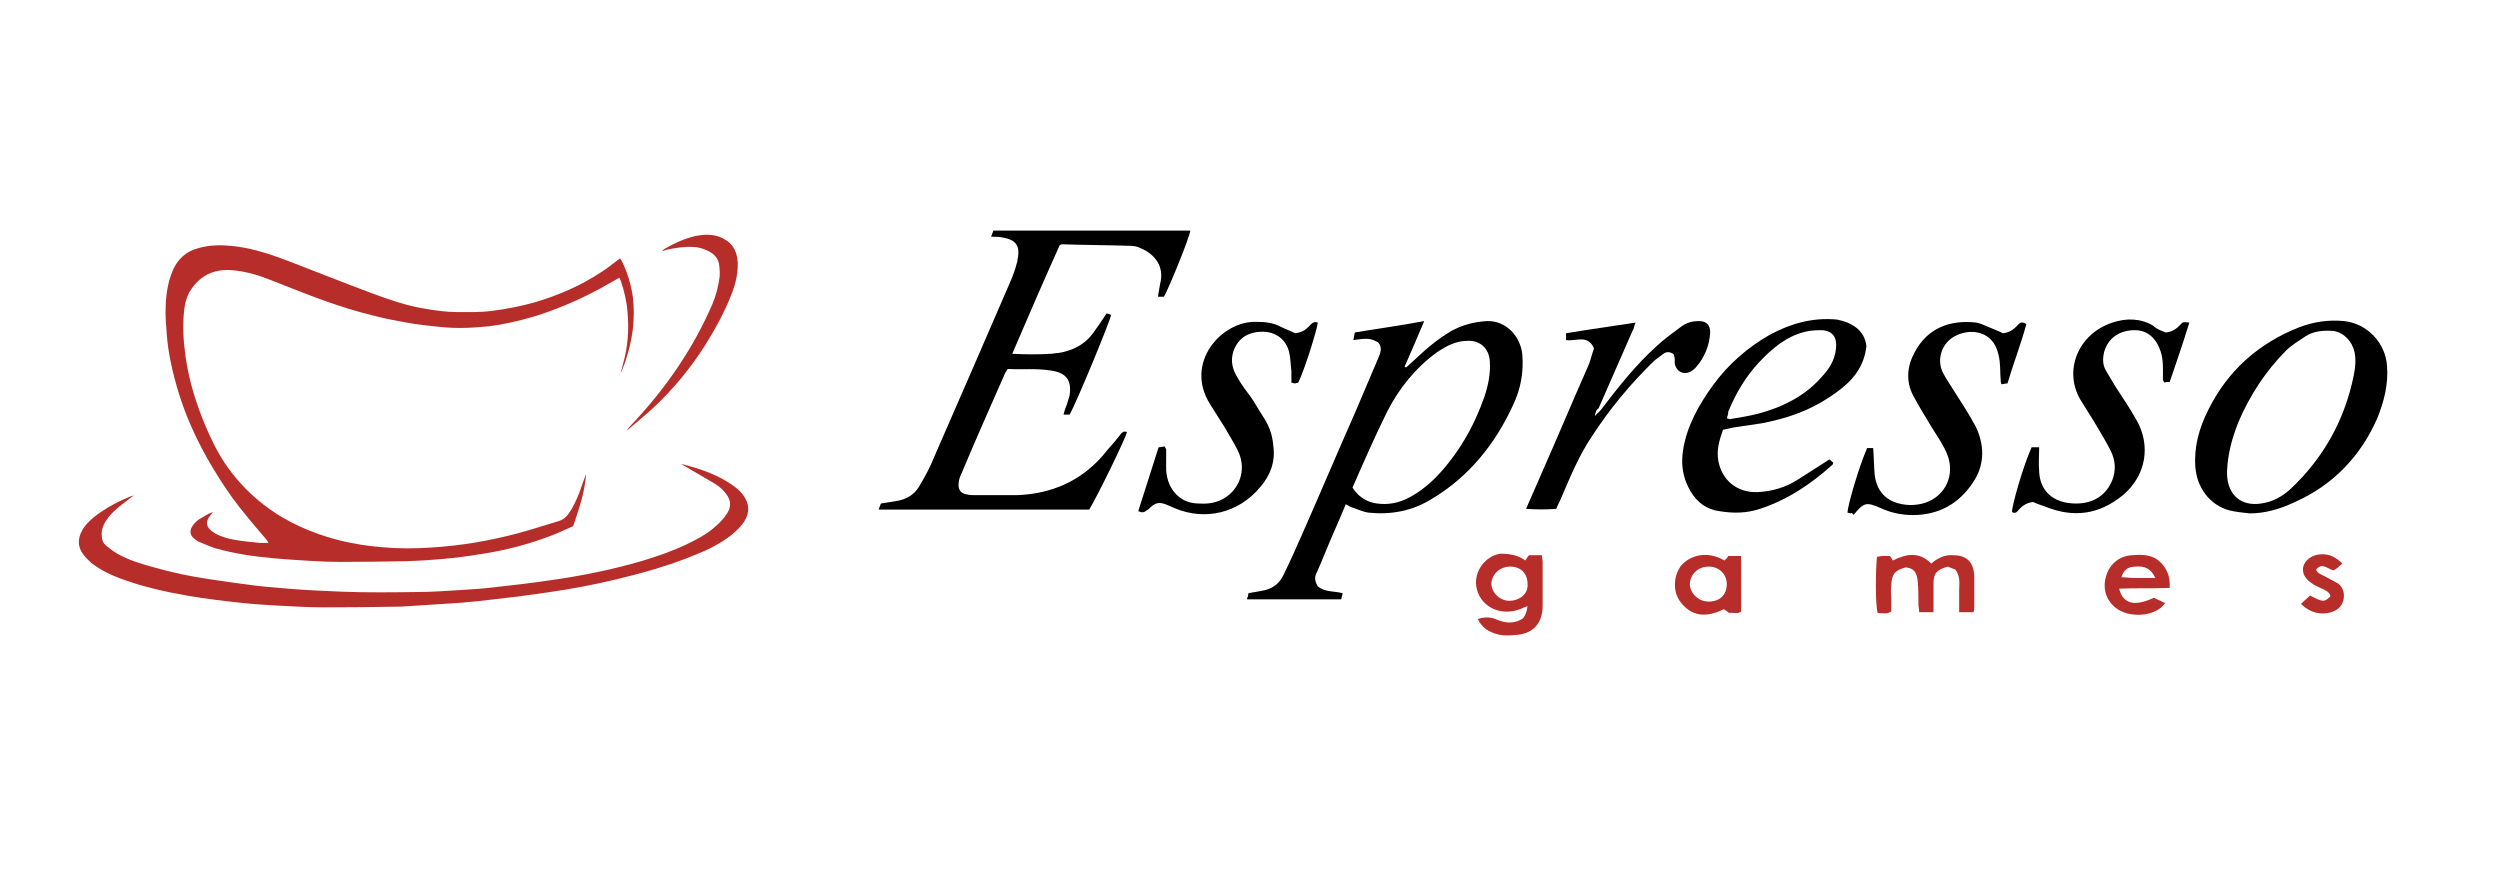 <svg width="172" height="60" viewBox="0 0 172 60" fill="none" xmlns="http://www.w3.org/2000/svg">
<path d="M69.642 24.34C70.628 24.392 71.459 24.392 72.289 24.34C72.445 24.34 72.653 24.287 72.808 24.287C73.795 24.13 74.626 23.712 75.197 22.927C75.508 22.509 75.82 22.038 76.131 21.568C76.235 21.568 76.339 21.62 76.442 21.672C76.339 22.195 74.002 27.843 73.587 28.523C73.483 28.523 73.38 28.523 73.172 28.523C73.224 28.314 73.276 28.105 73.38 27.896C73.431 27.686 73.535 27.425 73.587 27.216C73.743 26.17 73.38 25.647 72.289 25.49C71.303 25.333 70.317 25.438 69.33 25.385C69.227 25.542 69.123 25.699 69.071 25.856C68.084 28.105 67.098 30.302 66.164 32.55C66.06 32.76 65.956 33.021 65.956 33.23C65.904 33.701 66.112 33.962 66.527 34.015C66.683 34.067 66.89 34.067 67.046 34.067H70.005C72.341 33.962 74.314 33.126 75.871 31.347C76.235 30.877 76.65 30.458 77.013 29.988C77.169 29.779 77.273 29.622 77.533 29.726C77.429 30.197 75.508 34.119 74.937 35.061C70.161 35.061 65.333 35.061 60.453 35.061C60.505 34.904 60.557 34.747 60.609 34.642C60.972 34.59 61.284 34.538 61.595 34.485C62.322 34.381 62.893 34.067 63.257 33.439C63.62 32.812 63.983 32.184 64.243 31.504C66.008 27.477 67.773 23.398 69.538 19.319C69.694 18.953 69.85 18.534 69.953 18.116C70.005 18.011 70.005 17.959 70.005 17.855C70.213 16.913 69.901 16.495 68.967 16.338C68.707 16.286 68.5 16.286 68.188 16.286C68.24 16.129 68.292 16.024 68.344 15.867H81.893C81.841 16.338 80.44 19.79 80.076 20.417C79.973 20.417 79.817 20.417 79.661 20.417C79.713 20.103 79.765 19.842 79.817 19.528C80.128 18.325 79.454 17.488 78.467 17.07C78.26 16.965 78 16.913 77.74 16.913C76.183 16.861 74.677 16.861 73.12 16.809C73.068 16.809 73.016 16.809 72.912 16.861C71.874 19.162 70.784 21.672 69.642 24.34Z" fill="black"/>
<path d="M90.665 40.343C91.184 40.761 91.807 40.656 92.378 40.813C92.326 40.97 92.326 41.075 92.274 41.232C90.094 41.232 87.966 41.232 85.785 41.232C85.837 41.075 85.889 40.97 85.889 40.813C86.201 40.761 86.46 40.709 86.772 40.656C87.446 40.552 87.966 40.238 88.277 39.61C88.744 38.669 89.159 37.728 89.575 36.786C90.821 33.962 92.015 31.138 93.261 28.314C93.78 27.111 94.299 25.856 94.818 24.653C94.974 24.287 95.13 23.921 94.818 23.555C94.299 23.293 94.195 23.241 93.105 23.398C93.157 23.241 93.157 23.084 93.209 22.875C94.766 22.614 96.324 22.404 97.985 22.091C97.518 23.189 97.102 24.183 96.635 25.229C96.687 25.229 96.687 25.281 96.739 25.281C96.895 25.124 97.05 25.019 97.206 24.862C98.037 24.078 98.867 23.346 99.854 22.77C100.632 22.352 101.411 22.143 102.294 22.091C103.643 22.038 104.63 23.189 104.734 24.392C104.837 25.595 104.63 26.745 104.111 27.843C102.865 30.563 101.048 32.812 98.504 34.328C97.154 35.165 95.701 35.427 94.143 35.27C93.78 35.217 93.468 35.06 93.157 34.956C92.949 34.904 92.793 34.799 92.586 34.694C92.326 35.322 92.067 35.95 91.807 36.525C91.392 37.466 91.028 38.408 90.613 39.349C90.457 39.61 90.406 39.924 90.665 40.343ZM93.053 33.544C93.416 34.119 93.884 34.433 94.455 34.59C95.181 34.747 95.908 34.694 96.635 34.381C97.466 34.014 98.192 33.439 98.815 32.812C100.321 31.243 101.411 29.36 102.138 27.268C102.397 26.484 102.553 25.699 102.501 24.862C102.449 23.973 101.826 23.398 100.944 23.45C100.165 23.45 99.49 23.816 98.867 24.235C97.414 25.281 96.272 26.693 95.441 28.314C94.611 29.988 93.832 31.766 93.053 33.544Z" fill="black"/>
<path d="M154.779 35.322C154.312 35.27 153.792 35.217 153.377 35.113C152.027 34.746 151.145 33.544 151.041 32.132C150.937 30.72 151.301 29.464 151.924 28.209C153.273 25.49 155.402 23.607 158.205 22.509C159.191 22.143 160.178 21.986 161.268 22.09C162.825 22.247 164.123 23.555 164.227 25.176C164.331 26.431 164.019 27.634 163.552 28.785C162.41 31.399 160.489 33.387 157.894 34.537C156.907 35.008 155.869 35.322 154.779 35.322ZM153.221 32.393V32.655C153.273 34.067 154.208 34.851 155.558 34.642C156.336 34.537 157.011 34.171 157.582 33.648C159.866 31.504 161.32 28.889 161.943 25.804C162.047 25.281 162.099 24.758 161.995 24.235C161.839 23.502 161.268 22.875 160.541 22.77C159.866 22.718 159.191 22.77 158.62 23.136C158.153 23.45 157.634 23.764 157.271 24.13C155.869 25.542 154.779 27.216 154 29.046C153.585 30.092 153.273 31.19 153.221 32.393Z" fill="black"/>
<path d="M128.407 23.816C128.251 25.28 127.421 26.222 126.33 27.006C124.981 28 123.475 28.628 121.814 28.994C120.983 29.203 120.153 29.255 119.27 29.412C119.011 29.464 118.803 29.517 118.543 29.569C118.284 30.301 118.076 30.981 118.232 31.765C118.491 33.021 119.478 33.91 120.931 33.857C121.918 33.805 122.852 33.544 123.735 32.968C124.462 32.498 125.136 32.079 125.863 31.609C125.967 31.661 126.019 31.765 126.123 31.818C126.123 31.87 126.123 31.922 126.071 31.975C124.617 33.282 123.008 34.38 121.087 35.008C120.153 35.322 119.218 35.322 118.284 35.165C117.453 35.06 116.778 34.59 116.311 33.805C115.792 32.916 115.636 32.027 115.792 30.981C116.052 29.308 116.882 27.843 117.869 26.483C118.907 25.071 120.205 23.921 121.762 23.032C123.216 22.247 124.721 21.829 126.382 21.986C127.473 22.195 128.303 22.77 128.407 23.816ZM118.803 28.785C118.907 28.785 118.959 28.837 119.011 28.837C119.634 28.732 120.308 28.628 120.931 28.471C122.696 28 124.254 27.216 125.448 25.803C125.967 25.228 126.33 24.548 126.33 23.712C126.33 23.136 126.019 22.77 125.396 22.718C125.033 22.718 124.617 22.718 124.202 22.823C122.904 23.136 121.918 23.973 121.035 24.915C120.101 25.908 119.426 27.059 118.907 28.314C118.907 28.471 118.855 28.628 118.803 28.785Z" fill="black"/>
<path d="M78.311 35.166C78.778 33.701 79.245 32.237 79.712 30.773C79.868 30.773 79.972 30.72 80.127 30.72C80.179 30.825 80.231 30.877 80.231 30.929V32.341C80.283 33.074 80.543 33.754 81.166 34.224C81.581 34.538 82.048 34.642 82.516 34.642C83.294 34.695 83.969 34.538 84.592 34.015C85.423 33.283 85.63 32.184 85.267 31.243C85.007 30.616 84.644 30.093 84.332 29.517C83.969 28.942 83.606 28.367 83.242 27.791C81.477 24.967 84.021 22.091 86.409 22.143C87.032 22.143 87.603 22.196 88.174 22.509C88.486 22.666 88.797 22.771 89.109 22.928C89.524 22.875 89.835 22.719 90.095 22.405C90.251 22.248 90.406 22.091 90.666 22.196C90.614 22.666 89.783 25.386 89.316 26.327C89.264 26.327 89.16 26.379 89.057 26.379C89.005 26.379 88.953 26.327 88.849 26.327C88.849 26.066 88.849 25.804 88.849 25.543C88.797 25.124 88.797 24.654 88.693 24.235C88.486 23.346 87.759 22.823 86.876 22.823C85.838 22.823 85.163 23.294 84.852 24.183C84.644 24.863 84.8 25.438 85.163 26.013C85.423 26.484 85.786 26.955 86.098 27.373C86.409 27.844 86.669 28.314 86.98 28.785C87.344 29.36 87.551 29.988 87.603 30.668C87.759 31.766 87.395 32.708 86.721 33.492C85.215 35.322 82.879 35.845 80.802 34.956C80.699 34.904 80.543 34.852 80.439 34.799C79.764 34.486 79.505 34.538 78.985 35.061C78.83 35.113 78.726 35.375 78.311 35.166Z" fill="black"/>
<path d="M127.317 35.322C127.265 35.322 127.161 35.27 127.109 35.27C127.109 34.799 127.888 32.132 128.459 30.825H128.874C128.926 31.452 128.926 32.08 128.978 32.655C129.134 33.962 129.965 34.695 131.418 34.747C131.782 34.747 132.145 34.695 132.456 34.59C133.858 34.119 134.533 32.655 133.962 31.243C133.702 30.615 133.339 30.092 132.976 29.517C132.508 28.733 132.041 28 131.626 27.216C131.107 26.222 131.211 25.176 131.73 24.235C132.612 22.561 134.17 21.986 135.987 22.195C136.246 22.248 136.454 22.352 136.713 22.457C137.077 22.614 137.492 22.771 137.804 22.928C138.271 22.875 138.53 22.666 138.79 22.405C138.946 22.195 139.101 22.091 139.413 22.3C139.049 23.66 138.53 24.967 138.115 26.379C137.959 26.379 137.855 26.432 137.7 26.432C137.648 26.327 137.648 26.222 137.648 26.17C137.596 25.595 137.648 24.967 137.492 24.392C137.129 22.718 135.519 22.561 134.481 23.137C133.599 23.608 133.235 24.706 133.65 25.595C133.858 26.013 134.118 26.379 134.377 26.798C134.896 27.634 135.467 28.471 135.935 29.36C136.506 30.563 136.558 31.818 135.883 32.969C135 34.433 133.702 35.322 131.937 35.427C131.055 35.479 130.172 35.322 129.394 34.956C128.407 34.538 128.251 34.538 127.525 35.427C127.421 35.27 127.369 35.27 127.317 35.322Z" fill="black"/>
<path d="M149.016 22.875C149.483 22.823 149.743 22.614 150.002 22.352C150.158 22.143 150.21 22.143 150.625 22.196C150.21 23.555 149.743 24.915 149.276 26.275C149.12 26.275 149.016 26.275 148.912 26.327C148.86 26.223 148.808 26.17 148.808 26.118C148.808 25.49 148.86 24.811 148.653 24.183C148.341 23.242 147.718 22.666 146.732 22.719C145.746 22.771 145.019 23.294 144.759 24.235C144.655 24.706 144.655 25.124 144.915 25.543C145.123 25.909 145.33 26.223 145.538 26.589C146.057 27.373 146.576 28.158 147.043 28.994C147.926 30.616 147.718 32.655 146.057 34.067C144.396 35.427 142.631 35.636 140.71 34.852C140.398 34.747 140.087 34.642 139.879 34.538C139.412 34.59 139.153 34.799 138.893 35.061C138.789 35.218 138.633 35.375 138.426 35.218C138.426 34.747 139.204 32.028 139.776 30.773H140.295C140.295 31.348 140.243 31.923 140.295 32.446C140.347 33.701 141.177 34.642 142.838 34.642C144.032 34.642 144.915 34.067 145.33 33.021C145.59 32.341 145.538 31.662 145.226 31.034C144.967 30.511 144.655 29.988 144.344 29.465C143.981 28.837 143.565 28.21 143.15 27.53C141.956 25.543 142.942 22.98 145.33 22.196C146.265 21.882 147.251 21.882 148.134 22.405C148.393 22.666 148.757 22.771 149.016 22.875Z" fill="black"/>
<path d="M109.718 28.628C109.874 28.471 109.978 28.367 110.134 28.21C111.328 26.641 112.522 25.124 114.027 23.764C114.546 23.294 115.117 22.875 115.688 22.457C116.052 22.195 116.415 22.091 116.882 22.091C117.401 22.091 117.661 22.352 117.661 22.875C117.609 23.817 117.246 24.653 116.623 25.333C116.519 25.438 116.363 25.543 116.259 25.595C115.792 25.804 115.325 25.543 115.221 25.02C115.221 24.915 115.221 24.81 115.221 24.706C115.221 24.601 115.169 24.497 115.169 24.392C114.91 24.183 114.65 24.183 114.442 24.34C114.235 24.497 114.027 24.653 113.819 24.81C112.21 26.379 110.757 28.105 109.511 30.04C108.628 31.348 108.005 32.864 107.382 34.329C107.278 34.538 107.175 34.747 107.071 35.008C106.396 35.061 105.721 35.061 104.994 35.008C105.409 34.067 105.773 33.23 106.136 32.394C107.175 30.04 108.161 27.687 109.199 25.333C109.407 24.915 109.511 24.392 109.666 23.974C109.251 22.98 108.42 23.503 107.746 23.398C107.746 23.241 107.746 23.137 107.746 22.928C109.303 22.666 110.86 22.457 112.522 22.195C112.418 22.457 112.418 22.614 112.314 22.771C111.535 24.549 110.757 26.327 109.978 28.105C109.822 28.157 109.77 28.419 109.718 28.628C109.666 28.628 109.666 28.628 109.718 28.628C109.666 28.68 109.666 28.628 109.718 28.628Z" fill="black"/>
<path d="M104.941 38.564C105.045 38.407 105.097 38.303 105.201 38.198H106.083C106.083 38.355 106.135 38.512 106.135 38.669V41.65C106.135 42.905 105.46 43.637 104.214 43.69C103.695 43.742 103.228 43.742 102.709 43.533C102.294 43.376 101.93 43.114 101.671 42.591C102.138 42.434 102.553 42.434 103.02 42.644C103.643 42.905 104.266 42.905 104.785 42.539C104.993 42.278 105.045 42.016 105.097 41.702C104.785 41.807 104.63 41.911 104.422 41.964C103.072 42.382 101.774 41.65 101.567 40.343C101.411 39.297 102.19 38.251 103.228 38.094C103.851 38.094 104.474 38.198 104.941 38.564ZM105.097 40.186C105.097 39.453 104.63 38.983 103.903 38.983C103.228 38.983 102.657 39.453 102.605 40.133C102.605 40.761 103.176 41.336 103.851 41.336C104.474 41.336 105.149 40.918 105.097 40.186Z" fill="#B72D2A"/>
<path d="M135.778 42.121C135.414 42.121 135.155 42.121 134.791 42.121C134.791 41.598 134.791 41.127 134.791 40.657C134.791 40.186 134.895 39.663 134.532 39.192C134.376 39.14 134.169 39.035 134.013 38.983C133.234 39.192 133.026 39.454 133.026 40.133V42.121C132.663 42.121 132.403 42.121 132.04 42.121C132.04 41.912 131.988 41.755 131.988 41.546C131.988 41.023 131.988 40.5 131.936 39.977C131.884 39.454 131.729 39.088 131.106 39.035C130.379 39.245 130.171 39.454 130.119 40.238C130.067 40.604 130.119 40.97 130.119 41.284V42.069C129.808 42.278 129.496 42.173 129.185 42.173C129.029 41.703 129.029 39.454 129.133 38.303C129.289 38.303 129.392 38.251 129.548 38.251H130.015C130.119 38.355 130.171 38.46 130.223 38.565C131.158 38.094 132.04 37.937 132.871 38.774C133.286 38.408 133.805 38.146 134.376 38.199C135.311 38.199 135.778 38.669 135.83 39.611V41.755C135.83 41.807 135.83 41.964 135.778 42.121Z" fill="#B72D2A"/>
<path d="M118.647 38.565C118.75 38.46 118.854 38.355 118.906 38.251H119.789V42.069C119.529 42.278 119.27 42.121 118.958 42.173C118.854 42.069 118.75 42.016 118.595 41.912C117.349 42.539 116.362 42.383 115.636 41.441C115.065 40.709 115.116 39.611 115.688 38.879C116.259 38.251 117.401 37.833 118.647 38.565ZM117.556 41.389C118.335 41.389 118.802 40.918 118.802 40.186C118.802 39.506 118.283 38.983 117.556 38.983C116.83 38.983 116.259 39.506 116.259 40.238C116.311 40.866 116.882 41.389 117.556 41.389Z" fill="#B72D2A"/>
<path d="M149.277 40.447C148.083 40.5 146.94 40.447 145.798 40.5C146.058 41.546 146.837 41.755 148.186 41.127C148.394 41.232 148.654 41.337 148.965 41.493C148.809 41.65 148.706 41.807 148.602 41.859C147.823 42.435 146.473 42.435 145.695 41.912C144.968 41.441 144.656 40.604 144.864 39.767C145.072 38.879 145.746 38.251 146.681 38.199C147.304 38.146 147.927 38.146 148.446 38.512C149.017 38.983 149.328 39.558 149.277 40.447ZM148.29 39.767C147.979 39.088 147.512 38.931 146.94 38.983C146.421 38.983 146.11 39.192 145.954 39.715C146.266 39.715 146.577 39.767 146.889 39.767H148.29Z" fill="#B72D2A"/>
<path d="M161.164 38.773C161.008 38.878 160.904 38.983 160.8 39.087C160.697 39.139 160.645 39.192 160.541 39.244C160.126 39.139 159.762 38.669 159.347 39.192C159.451 39.453 159.658 39.505 159.866 39.61C160.177 39.767 160.437 39.924 160.749 40.081C161.475 40.447 161.423 41.65 160.645 42.016C159.866 42.382 158.983 42.225 158.309 41.545C158.516 41.336 158.724 41.179 158.932 40.97C159.814 41.441 159.918 41.441 160.333 41.022C160.281 40.761 160.074 40.656 159.866 40.551C159.555 40.395 159.243 40.29 158.983 40.081C158.62 39.819 158.361 39.453 158.464 38.983C158.568 38.564 159.035 38.198 159.555 38.146C160.126 38.093 160.541 38.198 161.164 38.773Z" fill="#B72D2A"/>
<path d="M14.649 35.236C14.478 35.458 14.258 35.655 14.234 36C14.258 36.295 14.478 36.492 14.747 36.665C15.163 36.911 15.652 37.059 16.116 37.133C16.63 37.231 17.167 37.28 17.681 37.33C17.779 37.354 17.876 37.354 17.998 37.354H18.463C18.39 37.157 18.267 37.059 18.17 36.936C17.412 36.049 16.654 35.163 15.97 34.227C14.747 32.503 13.696 30.68 12.889 28.71C12.327 27.307 11.912 25.854 11.643 24.376C11.545 23.785 11.472 23.194 11.447 22.603C11.398 22.086 11.374 21.593 11.398 21.076C11.423 20.239 11.545 19.451 11.863 18.663C12.205 17.826 12.816 17.284 13.672 17.062C14.405 16.865 15.138 16.84 15.896 16.914C17.192 17.037 18.439 17.431 19.685 17.899C21.665 18.663 23.645 19.451 25.625 20.19C26.823 20.633 28.021 21.052 29.292 21.248C30.001 21.372 30.735 21.47 31.444 21.47C32.226 21.47 33.008 21.495 33.79 21.396C34.792 21.273 35.795 21.076 36.773 20.805C38.435 20.313 39.975 19.648 41.417 18.687C41.759 18.466 42.077 18.22 42.395 17.973C42.468 17.924 42.566 17.85 42.664 17.776C42.737 17.899 42.786 17.973 42.835 18.072C43.202 18.835 43.422 19.623 43.544 20.46C43.715 21.938 43.52 23.366 43.055 24.77C42.957 25.09 42.811 25.41 42.688 25.731C42.762 25.484 42.811 25.238 42.884 24.967C43.202 23.834 43.275 22.677 43.177 21.519C43.128 20.781 42.957 20.042 42.713 19.328C42.688 19.254 42.639 19.18 42.615 19.106C42.028 19.426 41.466 19.771 40.879 20.067C39.559 20.756 38.19 21.322 36.773 21.766C35.941 22.012 35.11 22.209 34.279 22.357C33.839 22.431 33.399 22.48 32.959 22.505C32.372 22.554 31.761 22.578 31.15 22.554C30.515 22.529 29.879 22.455 29.243 22.381C28.363 22.283 27.483 22.11 26.628 21.938C25.43 21.667 24.232 21.347 23.083 20.953C21.519 20.436 20.003 19.796 18.463 19.204C17.656 18.884 16.825 18.663 15.97 18.589C14.674 18.49 13.696 18.983 13.036 20.091C12.816 20.485 12.718 20.904 12.669 21.347C12.547 22.431 12.62 23.489 12.767 24.549C13.036 26.42 13.623 28.193 14.405 29.917C14.821 30.828 15.309 31.715 15.945 32.528C16.801 33.636 17.827 34.571 19.001 35.335C20.394 36.221 21.885 36.812 23.474 37.206C24.403 37.428 25.357 37.576 26.31 37.65C27.41 37.748 28.51 37.748 29.61 37.674C31.688 37.551 33.717 37.206 35.721 36.665C36.626 36.418 37.53 36.123 38.435 35.852C38.753 35.754 38.948 35.581 39.144 35.31C39.437 34.892 39.657 34.399 39.853 33.907C39.999 33.488 40.146 33.069 40.317 32.601C40.244 33.882 39.828 35.015 39.437 36.197C38.924 36.418 38.435 36.665 37.897 36.862C36.357 37.453 34.744 37.871 33.106 38.118C32.201 38.265 31.297 38.389 30.392 38.462C29.586 38.536 28.779 38.586 27.972 38.61C26.481 38.635 24.965 38.659 23.474 38.659C22.765 38.659 22.056 38.635 21.323 38.586C20.492 38.536 19.661 38.487 18.854 38.413C17.485 38.29 16.141 38.093 14.821 37.724C14.43 37.6 14.063 37.428 13.696 37.28C13.574 37.231 13.452 37.133 13.329 37.034C13.085 36.812 13.036 36.542 13.207 36.246C13.329 36.024 13.501 35.877 13.696 35.729C13.989 35.581 14.283 35.335 14.649 35.236Z" fill="#B72D2A"/>
<path d="M9.174 34.104C8.978 34.252 8.758 34.424 8.563 34.572C8.123 34.916 7.683 35.261 7.365 35.729C7.12 36.049 6.974 36.419 6.998 36.837C6.998 37.133 7.096 37.379 7.316 37.552C7.56 37.749 7.805 37.946 8.074 38.093C8.807 38.512 9.589 38.758 10.396 38.98C11.741 39.374 13.134 39.669 14.527 39.866C15.53 40.014 16.532 40.162 17.534 40.285C18.316 40.384 19.123 40.433 19.905 40.507C21.079 40.605 22.252 40.654 23.425 40.704C25.235 40.778 27.043 40.753 28.852 40.728C29.732 40.728 30.637 40.654 31.517 40.605C32.324 40.556 33.155 40.507 33.962 40.408C35.282 40.261 36.602 40.113 37.897 39.916C39.999 39.62 42.077 39.202 44.106 38.611C45.182 38.29 46.258 37.921 47.284 37.428C47.944 37.108 48.604 36.764 49.166 36.271C49.509 35.975 49.827 35.655 50.047 35.286C50.315 34.843 50.291 34.424 49.973 34.005C49.753 33.685 49.46 33.439 49.118 33.242C48.458 32.848 47.797 32.478 47.138 32.084C47.04 32.035 46.942 31.961 46.844 31.912C48.189 32.257 49.484 32.675 50.609 33.538C50.878 33.734 51.098 33.981 51.269 34.276C51.538 34.744 51.538 35.212 51.318 35.68C51.073 36.148 50.706 36.493 50.315 36.813C49.558 37.404 48.726 37.822 47.846 38.167C46.062 38.906 44.228 39.423 42.371 39.866C40.831 40.236 39.266 40.531 37.702 40.753C36.773 40.876 35.868 41.024 34.939 41.122C34.035 41.221 33.155 41.344 32.25 41.418C31.59 41.492 30.906 41.516 30.246 41.566C29.341 41.615 28.437 41.689 27.532 41.738C27.508 41.738 27.459 41.738 27.434 41.738C25.699 41.763 23.963 41.787 22.228 41.787C21.177 41.787 20.125 41.713 19.074 41.664C18.219 41.615 17.387 41.566 16.532 41.467C15.358 41.344 14.161 41.196 12.987 40.999C11.423 40.728 9.883 40.384 8.392 39.842C7.634 39.571 6.925 39.226 6.289 38.734C6.094 38.561 5.898 38.364 5.727 38.143C5.336 37.625 5.336 37.059 5.654 36.493C5.849 36.123 6.143 35.852 6.46 35.581C7.267 34.941 8.172 34.473 9.101 34.104C9.125 34.129 9.149 34.129 9.174 34.104Z" fill="#B72D2A"/>
<path d="M45.549 17.259C45.598 17.21 45.647 17.186 45.696 17.136C46.38 16.742 47.114 16.397 47.896 16.225C48.434 16.127 48.971 16.102 49.509 16.299C50.291 16.594 50.707 17.161 50.756 18.047C50.78 18.811 50.609 19.525 50.34 20.215C49.851 21.471 49.216 22.628 48.507 23.761C47.505 25.337 46.331 26.765 44.962 28.046C44.376 28.587 43.74 29.105 43.129 29.622C43.178 29.548 43.227 29.45 43.3 29.376C44.547 28.07 45.696 26.667 46.698 25.164C47.602 23.81 48.385 22.382 49.02 20.904C49.265 20.313 49.436 19.673 49.509 19.032C49.534 18.737 49.509 18.417 49.46 18.121C49.362 17.678 49.045 17.407 48.654 17.235C48.336 17.087 47.993 16.988 47.627 16.988C47.016 16.964 46.429 17.062 45.842 17.186C45.745 17.235 45.647 17.259 45.549 17.259Z" fill="#B72D2A"/>
<path d="M14.723 35.188C14.748 35.163 14.748 35.163 14.723 35.188C14.723 35.163 14.748 35.163 14.723 35.188Z" fill="#B72D2A"/>
<path d="M42.518 26.101V26.075L42.543 26.101H42.518Z" fill="#B72D2A"/>
<path d="M9.174 34.104C9.223 34.08 9.248 34.055 9.297 34.03C9.272 34.08 9.223 34.08 9.174 34.104Z" fill="#B72D2A"/>
<path d="M9.321 34.054C9.371 34.03 9.395 34.005 9.445 33.98C9.395 34.005 9.346 34.03 9.321 34.054Z" fill="#B72D2A"/>
<path d="M42.689 25.706C42.664 25.755 42.64 25.78 42.615 25.829C42.64 25.805 42.664 25.755 42.689 25.706Z" fill="#B72D2A"/>
<path d="M42.614 25.854C42.614 25.878 42.614 25.903 42.614 25.854C42.59 25.903 42.614 25.878 42.614 25.854Z" fill="#B72D2A"/>
<path d="M43.056 29.721C43.032 29.745 43.007 29.77 42.982 29.795C43.032 29.77 43.032 29.745 43.056 29.721Z" fill="#B72D2A"/>
</svg>
